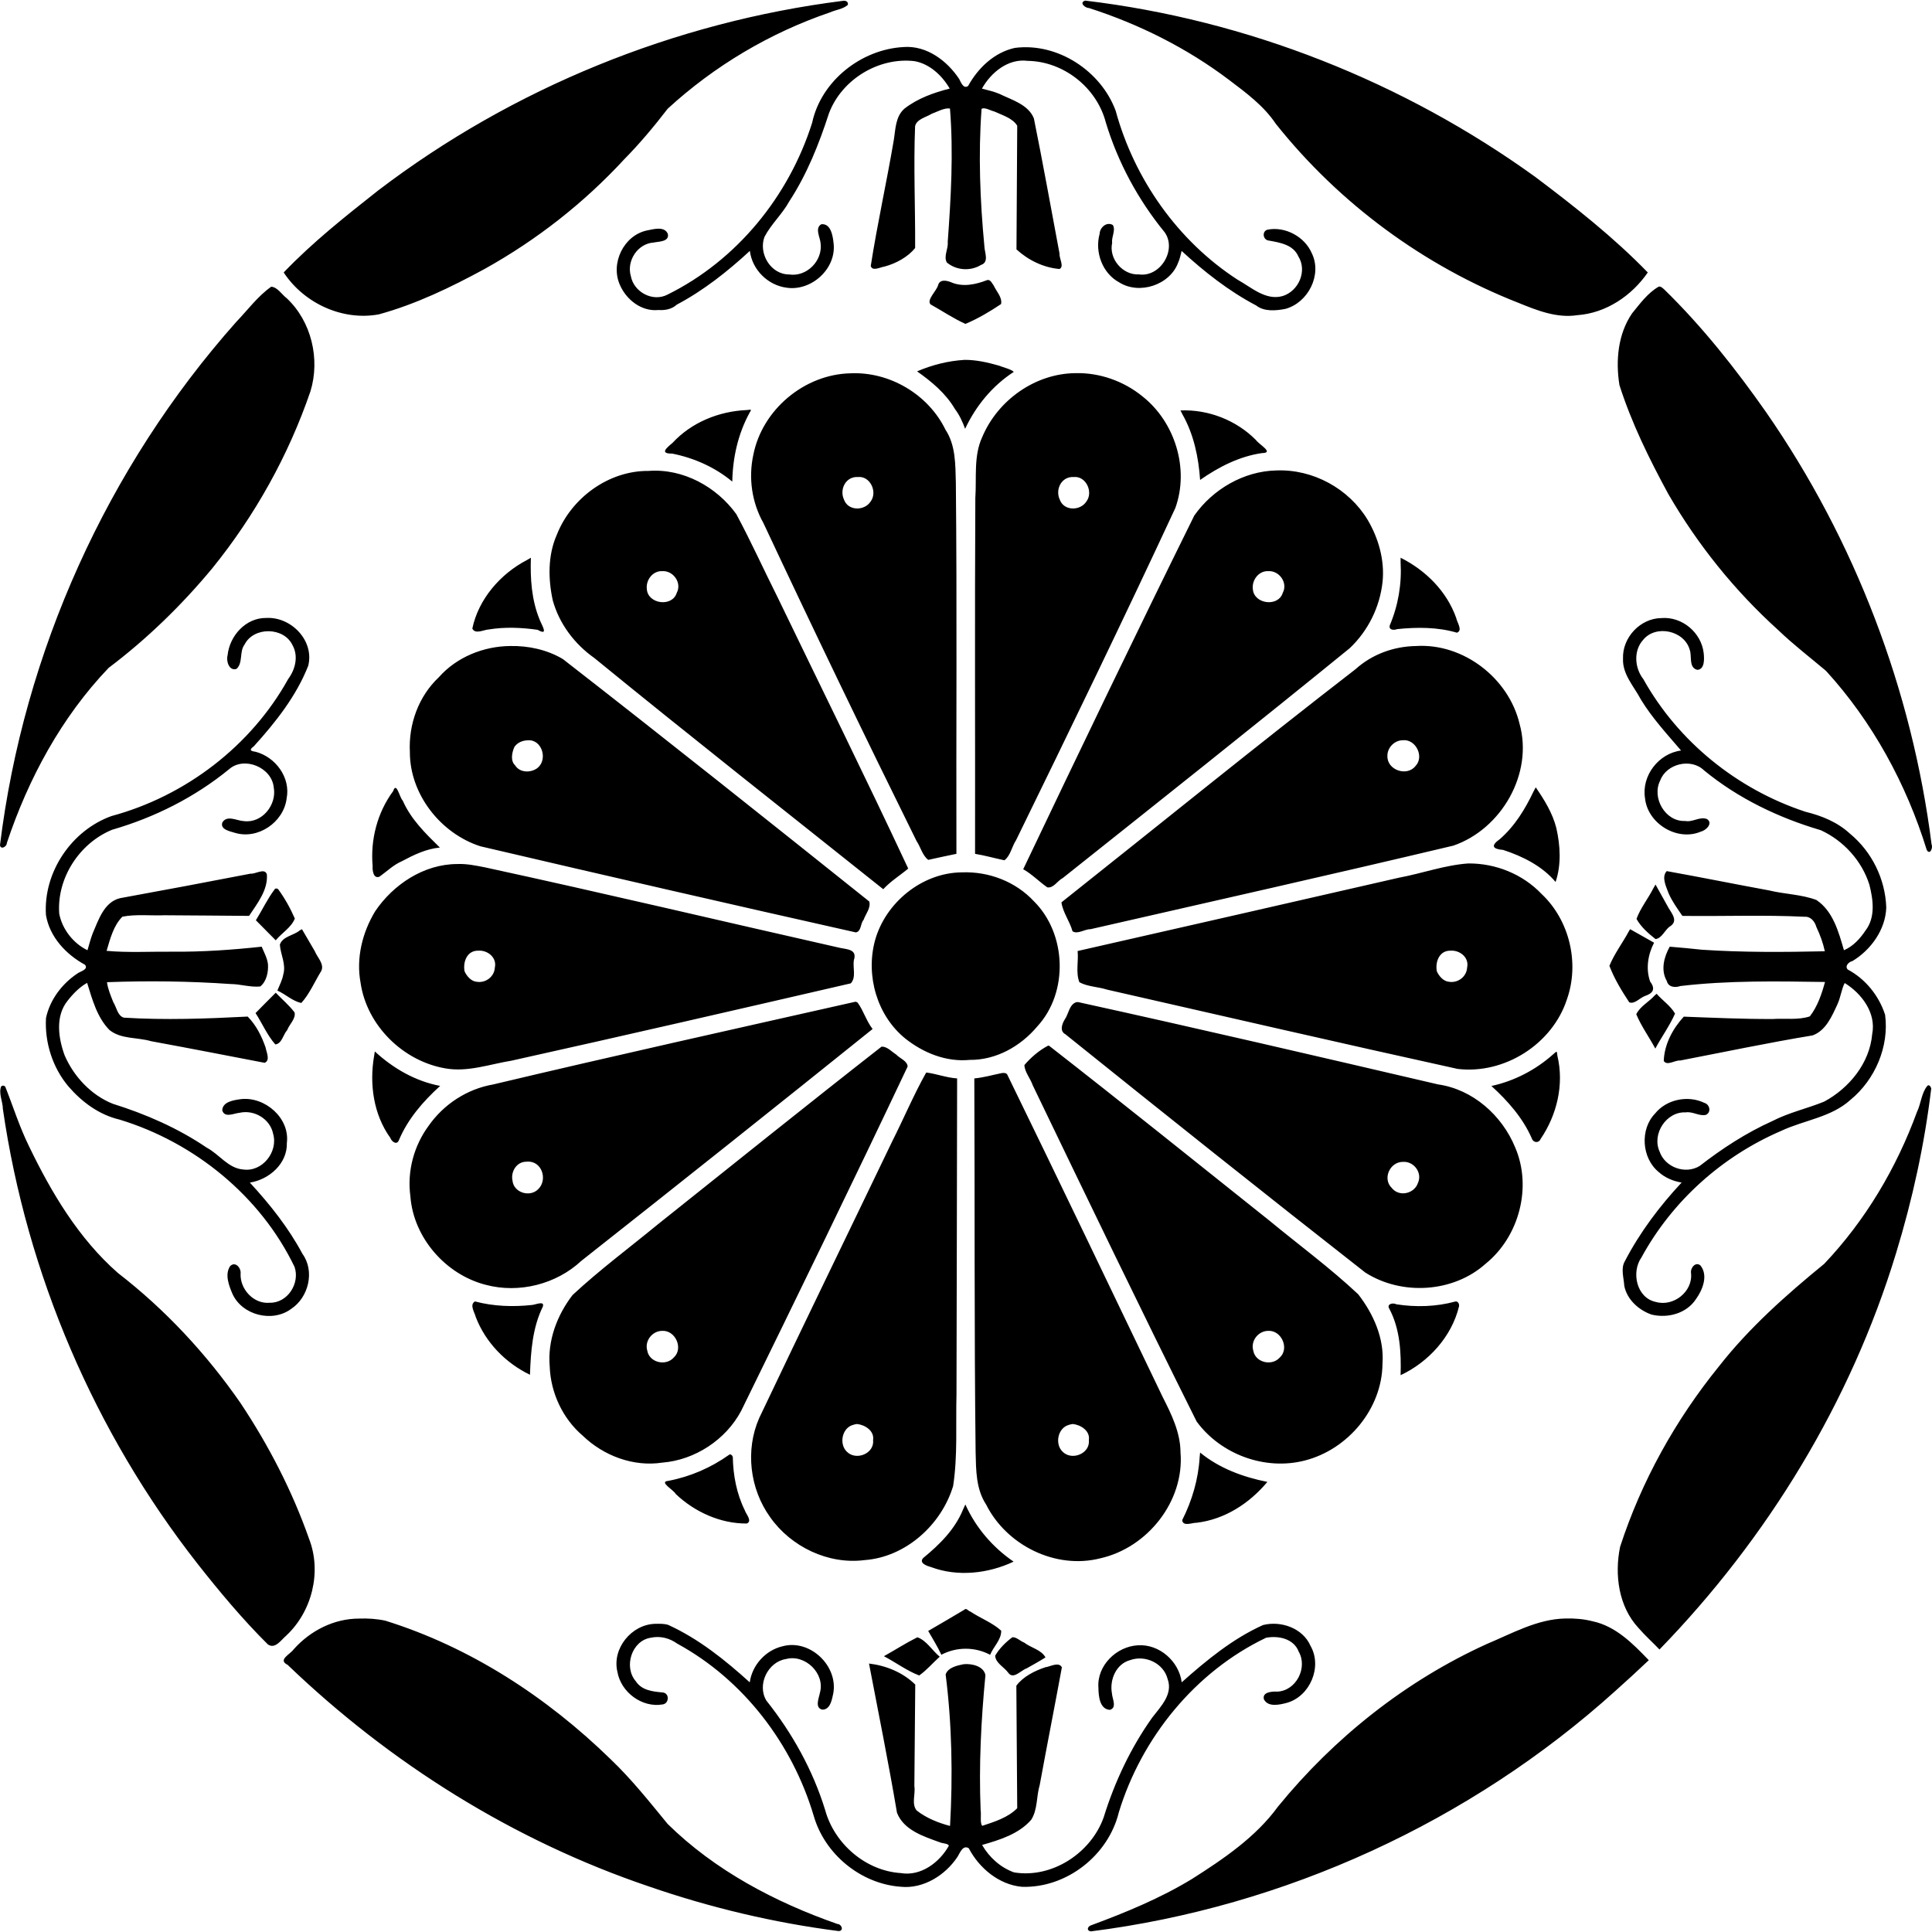 <?xml version="1.0" encoding="UTF-8" standalone="no"?>
<!-- Created with Inkscape (http://www.inkscape.org/) -->

<svg
   xmlns:dc="http://purl.org/dc/elements/1.1/"
   xmlns:cc="http://creativecommons.org/ns#"
   xmlns:rdf="http://www.w3.org/1999/02/22-rdf-syntax-ns#"
   xmlns:svg="http://www.w3.org/2000/svg"
   xmlns="http://www.w3.org/2000/svg"
   version="1.0"
   width="688"
   height="688"
   id="svg24400">
  <defs
     id="defs24403" />
  <path
     d="m 386.371,0.241 c -2.158,0.715 0.044,2.622 1.438,2.623 17.841,5.737 34.893,14.271 49.816,25.553 6.148,4.651 12.39,9.239 16.705,15.68 22.594,28.378 52.72,50.579 86.505,63.789 6.623,2.693 13.566,5.47 20.877,4.348 10.209,-0.74 19.345,-6.889 25.078,-15.207 C 574.602,84.465 560.73,73.555 546.757,63.026 499.754,29.107 444.106,7.089 386.52,0.226 l -0.148,0.015 z m -86.218,0.059 c -59.823,7.542 -117.593,31.029 -165.502,67.537 -11.66,9.196 -23.366,18.465 -33.627,29.189 7.201,10.937 20.864,17.31 33.868,14.925 13.219,-3.625 25.713,-9.661 37.735,-16.201 18.518,-10.324 35.327,-23.476 49.656,-39.015 5.562,-5.645 10.661,-11.742 15.472,-18.003 16.594,-15.25 36.406,-27.028 57.807,-34.321 2.056,-0.927 4.604,-1.129 6.356,-2.674 0.268,-1.174 -0.792,-1.605 -1.764,-1.438 z m 21.64,16.452 c -15.085,0.79 -29.389,12.055 -32.588,26.983 -8.259,26.152 -26.826,48.987 -51.495,61.176 -5.225,2.738 -11.988,-0.86 -13.058,-6.566 -1.613,-5.421 2.388,-11.588 8.093,-11.976 1.776,-0.377 5.666,-0.233 5.084,-3.053 -1.171,-2.861 -5.013,-1.725 -7.322,-1.275 -8.38,1.681 -13.268,11.788 -9.708,19.52 2.299,5.235 7.713,9.456 13.666,8.834 2.388,0.158 4.767,-0.276 6.551,-1.912 9.524,-5.044 18.072,-11.812 26.012,-19.135 0.835,6.695 6.388,12.224 13.058,13.102 8.9,1.346 17.916,-6.843 16.749,-15.948 -0.282,-2.529 -0.938,-6.96 -4.328,-6.655 -2.482,1.351 -0.403,4.76 -0.282,6.818 0.8,6.15 -4.932,12.034 -11.205,11.072 -6.602,0.002 -11.003,-7.506 -8.774,-13.399 2.401,-4.591 6.34,-8.093 8.836,-12.658 6.293,-9.639 10.567,-20.382 14.108,-31.298 4.508,-12.04 17.673,-20.116 30.488,-18.606 5.411,0.975 9.817,5.127 12.524,9.767 -5.702,1.448 -11.499,3.514 -16.141,7.159 -3.229,2.856 -3.136,7.325 -3.783,11.22 -2.53,14.964 -5.867,29.802 -8.193,44.791 0.58,2.037 3.408,0.405 4.903,0.211 4.091,-1.094 8.332,-3.419 10.897,-6.599 0.077,-14.463 -0.593,-28.948 -0.015,-43.398 0.584,-2.541 3.951,-3.181 5.929,-4.417 2.03,-0.752 4.511,-2.163 6.492,-1.868 1.272,15.781 0.35,31.751 -0.802,47.546 0.26,2.404 -1.545,5.058 -0.324,7.28 3.39,2.84 8.407,3.191 12.183,0.874 3.002,-0.967 1.214,-4.561 1.193,-6.711 -1.539,-16.211 -2.193,-32.631 -1.001,-48.855 1.078,-0.706 3.145,0.612 4.491,0.905 2.845,1.319 6.607,2.401 8.208,5.098 -0.088,14.678 -0.183,29.357 -0.264,44.035 4.223,3.866 9.635,6.492 15.311,6.981 1.794,-0.846 -0.132,-3.752 0.03,-5.425 -3.019,-16.063 -5.916,-32.252 -9.145,-48.215 -1.997,-4.946 -7.809,-6.543 -12.258,-8.715 -1.997,-0.87 -4.185,-1.319 -6.24,-1.882 3.232,-5.766 9.354,-10.795 16.319,-9.886 12.769,0.209 24.574,9.503 27.805,21.966 4.325,14.25 11.507,27.532 20.928,39.055 4.479,6.229 -1.517,16.115 -9.145,15.029 -5.789,0.299 -10.802,-5.561 -9.53,-11.25 -0.316,-2.098 1.343,-4.401 0.252,-6.329 -2.171,-1.312 -4.639,0.826 -4.713,3.113 -1.802,6.539 0.977,14.086 7.011,17.327 7.15,4.476 17.998,0.918 20.943,-7.04 0.614,-1.33 0.891,-2.825 1.245,-4.18 8.064,7.43 16.798,14.296 26.56,19.431 2.843,2.241 7.004,1.856 10.36,1.215 8.112,-2.186 13.228,-12.151 9.412,-19.876 -2.548,-5.89 -9.526,-9.617 -15.815,-8.33 -2.014,0.645 -1.541,3.676 0.534,3.868 3.93,0.706 8.696,1.458 10.494,5.603 3.285,5.199 0.132,12.393 -5.573,14.155 -6.057,1.718 -11.184,-3.146 -16.094,-5.849 -21.202,-13.764 -36.711,-35.761 -43.371,-60.137 -5.223,-14.179 -20.685,-24.356 -35.913,-22.381 -7.307,1.609 -13.076,7.122 -16.615,13.532 -1.685,1.255 -2.588,-1.324 -3.201,-2.475 -4.324,-6.519 -11.59,-11.97 -19.772,-11.368 z m 29.792,82.972 c -4.162,1.617 -8.835,2.636 -13.088,0.711 -1.609,-0.617 -3.926,-1.002 -4.461,1.23 -0.71,2.15 -4.082,5.114 -2.683,6.714 4.156,2.319 8.121,5.015 12.45,6.966 4.42,-1.857 8.685,-4.381 12.687,-7.07 0.505,-2.379 -1.707,-4.544 -2.623,-6.596 -0.579,-0.743 -1.11,-2.172 -2.283,-1.956 z M 96.593,102.096 c -4.786,3.35 -8.401,8.327 -12.48,12.554 C 38.159,166.374 8.437,232.289 -1.9688522e-6,300.914 0.153,302.71 2.423,301.586 2.431,300.217 c 7.679,-23.005 19.435,-44.77 36.239,-62.37 13.643,-10.294 26.016,-22.313 36.921,-35.468 15.19,-18.758 27.139,-40.18 34.964,-63.037 3.518,-11.487 0.344,-24.869 -8.419,-33.112 -1.757,-1.304 -3.254,-3.946 -5.543,-4.135 z m 494.11,-0.03 c -3.897,2.199 -6.715,6.114 -9.501,9.516 -5.047,7.344 -5.907,16.893 -4.506,25.553 4.321,13.541 10.64,26.337 17.401,38.788 10.458,18.055 23.653,34.465 39.135,48.45 5.387,5.173 11.318,9.712 17.024,14.527 16.549,18.113 28.623,40.302 35.868,63.763 1.129,2.004 2.295,-0.738 1.726,-1.954 -6.965,-55.049 -27.301,-108.312 -58.908,-153.896 -10.89,-15.529 -22.798,-30.581 -36.372,-43.813 -0.534,-0.423 -1.112,-1.069 -1.868,-0.934 z m -247.211,26.086 c -5.847,0.354 -11.534,1.784 -16.912,4.091 5.253,3.716 10.197,7.825 13.488,13.42 1.61,2.122 2.703,4.543 3.617,7.033 3.885,-8.24 9.718,-15.316 17.326,-20.266 -0.804,-0.906 -3.744,-1.612 -5.514,-2.292 -3.887,-1.098 -7.933,-2.015 -12.006,-1.986 z m 39.515,4.728 c -14.377,0.113 -27.708,9.636 -33.23,22.766 -3.116,6.726 -1.965,14.493 -2.453,21.699 -0.229,42.236 -0.032,84.474 -0.096,126.711 3.527,0.581 7.045,1.587 10.449,2.297 2.162,-1.572 2.636,-4.897 4.137,-7.126 19.175,-39.23 38.298,-78.68 56.736,-118.325 5.035,-13.974 -0.127,-30.61 -11.709,-39.752 -6.661,-5.427 -15.21,-8.471 -23.833,-8.271 z m -80.185,0.059 c -16.395,0.371 -31.409,12.964 -34.56,29.055 -1.777,8.189 -0.529,16.936 3.58,24.231 17.787,37.952 35.99,75.738 54.562,113.295 1.456,2.133 2.056,5.13 4.165,6.685 3.323,-0.71 6.651,-1.492 10.019,-2.149 -0.115,-44.044 0.24,-88.093 -0.2,-132.135 -0.185,-6.478 -0.023,-13.329 -3.698,-18.913 -6.109,-12.543 -19.885,-20.733 -33.868,-20.069 z m -37.025,13.087 c -9.863,0.457 -19.573,4.403 -26.316,11.701 -2.319,1.934 -4.548,3.843 -0.096,3.802 7.793,1.554 15.238,4.858 21.388,9.975 0.156,-8.57 2.052,-16.997 6.173,-24.56 1.055,-1.583 0.084,-0.916 -1.149,-0.919 z m 155.272,1.512 c 4.046,7.125 5.741,15.268 6.299,23.374 6.647,-4.636 13.965,-8.395 22.005,-9.561 4.529,-0.06 -0.966,-2.981 -2.132,-4.668 -6.993,-7.038 -16.938,-10.945 -26.869,-10.523 0.232,0.459 0.464,0.919 0.697,1.378 z m 33.408,19.994 c -11.559,0.245 -22.62,6.713 -29.184,16.067 -20.644,41.796 -40.862,83.841 -60.917,125.94 3.165,1.787 5.663,4.42 8.567,6.448 2.245,0.398 3.642,-2.377 5.52,-3.311 34.141,-27.159 68.331,-54.298 102.159,-81.825 6.568,-6.199 10.764,-14.68 11.724,-23.685 0.789,-7.656 -1.448,-15.517 -5.336,-22.084 -6.718,-11.12 -19.507,-18.088 -32.534,-17.549 z M 230.996,167.696 c -14.269,-0.138 -27.542,9.628 -32.697,22.707 -3.231,7.26 -3.128,15.745 -1.452,23.404 2.324,8.354 7.731,15.526 14.803,20.518 34.017,27.786 68.552,54.932 102.881,82.33 2.629,-2.859 5.963,-4.88 8.893,-7.352 -15.129,-32.39 -31,-64.455 -46.541,-96.66 -4.925,-9.815 -9.49,-19.911 -14.672,-29.547 -7.02,-9.746 -18.956,-16.323 -31.214,-15.4 z m 74.494,2.179 c 4.445,-0.467 7.092,5.4 4.535,8.73 -2.19,3.391 -8.011,3.407 -9.471,-0.682 -1.702,-3.65 0.618,-8.308 4.936,-8.048 z m 76.836,0 c 4.445,-0.467 7.092,5.4 4.535,8.73 -2.19,3.391 -8.011,3.407 -9.471,-0.682 -1.702,-3.65 0.618,-8.308 4.936,-8.048 z m -194.698,29.569 c -9.475,4.935 -17.235,13.925 -19.431,24.382 1.024,2.197 4.108,0.399 5.884,0.326 5.669,-0.941 11.762,-0.677 17.377,0.133 4.049,2.29 1.545,-1.467 0.691,-3.676 -2.848,-6.945 -3.353,-14.532 -3.098,-21.995 -0.474,0.277 -0.949,0.553 -1.423,0.83 z m 311.137,0.815 c 0.444,7.69 -0.843,15.345 -3.854,22.425 -0.445,1.733 1.509,1.806 2.623,1.349 7.124,-0.727 14.4,-0.754 21.284,1.275 2.191,-0.772 0.028,-3.674 -0.257,-5.26 -3.36,-9.496 -10.851,-16.957 -19.796,-21.433 0,0.548 0,1.097 0,1.645 z m -263.011,3.127 c 3.987,-0.285 7.166,4.175 5.232,7.752 -1.617,5.155 -10.282,3.974 -10.642,-1.334 -0.41,-3.195 2.047,-6.523 5.41,-6.418 z m 215.804,0 c 3.987,-0.285 7.165,4.175 5.232,7.752 -1.617,5.155 -10.282,3.974 -10.642,-1.334 -0.41,-3.195 2.047,-6.523 5.41,-6.418 z M 94.829,220.061 c -7.3,-0.108 -13.081,6.359 -13.784,13.31 -0.58,2.037 0.553,5.748 3.216,4.802 2.344,-2.206 0.91,-6.132 2.831,-8.641 3.215,-6.418 13.97,-6.318 17.06,0.193 2.191,3.89 1.035,8.64 -1.511,12.052 -13.226,23.878 -36.624,41.732 -62.918,48.82 -14.276,5.103 -24.351,20.055 -23.359,35.261 1.316,7.807 7.133,14.016 13.918,17.712 1.352,1.746 -1.867,2.36 -2.846,3.187 -5.421,3.635 -9.712,9.368 -11.057,15.77 -0.503,8.735 2.37,17.68 7.968,24.332 4.809,5.577 10.923,10.118 18.203,11.833 26.696,8.112 50.251,27.267 62.359,52.498 1.97,5.839 -2.519,12.881 -8.893,12.732 -5.667,0.518 -10.553,-4.81 -10.343,-10.298 0.295,-2 -1.849,-4.632 -3.723,-2.745 -1.969,2.93 -0.432,6.922 0.815,9.842 3.443,7.659 14.249,10.392 20.973,5.351 6.164,-4.096 8.435,-13.396 3.97,-19.563 -4.986,-9.324 -11.584,-17.623 -18.732,-25.376 6.865,-1.072 13.4,-6.78 13.176,-14.125 1.112,-8.843 -7.791,-16.597 -16.408,-15.592 -2.397,0.338 -6.504,0.876 -6.596,3.987 0.816,2.839 4.212,1.03 6.151,0.874 5.209,-1.195 10.898,2.165 11.961,7.47 1.873,6.439 -3.876,13.694 -10.657,12.717 -5.313,-0.394 -8.499,-5.39 -12.952,-7.753 -10.262,-6.961 -21.677,-11.954 -33.499,-15.651 -7.668,-3.059 -13.895,-9.701 -17.142,-17.25 -2.251,-6.15 -3.37,-13.925 1.045,-19.419 1.946,-2.496 4.233,-4.846 6.966,-6.388 1.83,5.87 3.526,12.288 7.959,16.793 4.163,3.349 9.917,2.529 14.82,3.983 13.476,2.478 27.059,5.123 40.435,7.696 2.121,-0.865 0.612,-3.806 0.341,-5.454 -1.39,-4.033 -3.345,-7.927 -6.373,-11.012 -14.686,0.761 -29.439,1.302 -44.124,0.385 -2.238,-0.677 -2.592,-3.74 -3.735,-5.514 -0.915,-2.31 -1.914,-4.641 -2.253,-7.114 14.652,-0.545 29.369,-0.363 43.999,0.653 3.537,0.02 7.101,1.221 10.574,0.874 2.247,-1.744 2.947,-5.146 2.757,-7.93 -0.26,-2.221 -1.389,-4.2 -2.238,-6.24 -10.549,1.144 -21.129,1.881 -31.748,1.783 -7.753,-0.072 -16.009,0.394 -23.478,-0.301 1.265,-4.218 2.43,-8.978 5.632,-12.169 4.838,-0.941 10.042,-0.305 14.999,-0.504 10.034,0.045 20.069,0.154 30.103,0.222 2.903,-4.396 6.771,-9.193 6.344,-14.762 -0.718,-2.464 -4.112,-0.053 -5.82,-0.272 -15.481,2.995 -31.007,5.911 -46.501,8.735 -5.701,1.412 -7.635,7.763 -9.708,12.524 -0.756,1.979 -1.263,4.014 -1.853,6.003 -5.022,-2.399 -9.007,-7.476 -10.064,-13.013 -0.92,-12.66 7.207,-25.135 18.853,-29.895 15.135,-4.368 29.431,-11.578 41.604,-21.521 5.41,-4.795 15.238,-0.659 15.933,6.433 1.169,6.172 -4.128,12.861 -10.627,12.02 -2.431,-0.085 -6.03,-2.315 -7.678,0.504 -0.822,2.468 2.679,3.119 4.358,3.631 8.296,2.599 17.521,-3.747 18.542,-12.213 1.474,-7.452 -3.97,-14.751 -11.057,-16.615 -1.657,-0.241 -2.522,-0.577 -0.637,-1.941 7.764,-8.56 15.156,-17.914 19.387,-28.695 2.227,-8.952 -6.077,-17.497 -14.94,-17.015 z m 496.793,0.045 c -7.493,0.056 -13.959,6.941 -13.651,14.466 -0.254,5.555 3.94,9.904 6.376,14.555 3.988,6.553 9.474,12.494 14.3,18.142 -7.971,1.013 -14.128,8.964 -12.85,16.941 0.911,9.088 11.465,15.501 19.861,11.946 1.769,-0.383 4.492,-2.917 2.268,-4.461 -2.585,-1.068 -5.154,1.219 -7.855,0.652 -7.04,0.35 -11.993,-8.286 -8.849,-14.422 2.191,-5.968 10.978,-8.098 15.607,-3.587 12.126,9.979 26.552,16.881 41.56,21.299 8.101,3.706 14.692,10.938 17.341,19.505 1.343,5.336 2.182,11.567 -1.423,16.244 -1.928,2.902 -4.447,5.639 -7.663,6.996 -1.884,-6.489 -3.875,-13.94 -9.812,-17.89 -5.376,-2.018 -11.351,-2.058 -16.931,-3.427 -12.135,-2.22 -24.227,-4.678 -36.368,-6.859 -1.975,2.152 -0.171,5.548 0.667,7.885 1.244,2.892 3.129,5.448 4.906,8.063 14.496,0.194 29.02,-0.393 43.498,0.308 2.234,-0.158 3.675,1.709 4.242,3.694 1.308,2.741 2.354,5.628 2.994,8.597 -14.587,0.318 -29.228,0.426 -43.79,-0.551 -3.812,-0.411 -7.628,-0.775 -11.45,-1.08 -2.055,3.7 -3.266,8.34 -1.037,12.213 0.538,2.247 2.974,2.448 4.827,1.8 17.04,-2.009 34.405,-1.703 51.51,-1.445 -1.164,4.289 -2.671,8.727 -5.395,12.243 -4.147,1.404 -8.886,0.64 -13.265,0.946 -10.549,0.03 -21.09,-0.445 -31.629,-0.842 -3.95,4.299 -6.918,9.86 -7.129,15.755 1.15,1.913 4.023,-0.325 5.84,-0.133 15.692,-3.025 31.418,-6.345 47.133,-8.937 4.73,-1.666 6.927,-6.861 8.878,-11.102 1.122,-2.391 1.463,-5.454 2.579,-7.559 6.037,3.703 11.281,10.666 9.797,18.171 -0.898,10.389 -8.204,19.262 -17.089,24.055 -6.082,2.479 -12.563,3.886 -18.471,6.931 -9.291,4.177 -17.865,9.766 -25.876,15.983 -5.087,3.136 -12.335,0.517 -14.273,-5.114 -2.841,-6.252 2.389,-14.324 9.323,-13.962 2.489,-0.396 4.736,1.434 7.159,0.889 2.019,-0.905 1.385,-3.733 -0.534,-4.269 -5.805,-2.818 -13.482,-1.288 -17.564,3.794 -5.449,5.618 -4.784,15.854 1.275,20.81 2.236,2.045 5.212,3.292 8.182,3.765 -7.827,8.384 -14.884,17.751 -20.231,28.041 -1.5,2.56 -0.359,5.875 -0.193,8.702 0.928,4.908 5.23,8.771 9.812,10.301 5.77,1.351 12.382,-0.435 15.726,-5.543 2.357,-3.26 4.434,-8.417 1.601,-11.961 -1.75,-1.512 -3.649,0.891 -3.365,2.698 0.735,6.572 -6.232,12.078 -12.509,10.286 -6.89,-1.412 -8.854,-10.585 -5.143,-15.859 10.943,-20.074 28.723,-36.018 49.775,-45.071 8.207,-3.846 17.811,-4.804 24.698,-11.079 8.713,-7.166 13.794,-18.926 12.293,-30.26 -2.21,-6.814 -6.979,-12.742 -13.325,-16.126 -1.117,-1.27 0.426,-2.723 1.705,-3.009 6.606,-3.99 11.776,-11.204 12.035,-19.061 -0.343,-10.102 -5.104,-19.842 -12.895,-26.264 -4.451,-4.138 -10.103,-6.42 -15.91,-7.841 -24.206,-7.963 -45.268,-24.927 -57.722,-47.248 -3.116,-3.979 -3.531,-10.166 -0.031,-13.98 4.532,-5.542 14.72,-3.272 16.585,3.617 0.812,2.193 -0.457,6.349 2.697,7.085 2.681,-0.206 2.455,-3.913 2.268,-5.884 -0.788,-7.353 -7.677,-13.165 -15.088,-12.554 z m -409.938,9.945 c -9.54,0.08 -19.097,3.974 -25.404,11.116 -7.224,6.789 -10.836,16.756 -10.321,26.664 -0.029,15.066 11.018,29.013 25.128,33.541 44.505,10.418 89.149,20.672 133.692,30.666 1.993,-0.378 1.575,-3.156 2.743,-4.457 0.723,-2.099 2.666,-4.24 2.029,-6.555 -36.222,-28.933 -72.534,-57.888 -109.117,-86.336 -5.608,-3.325 -12.233,-4.769 -18.749,-4.639 z m 322.609,0 c -7.951,0.126 -15.663,2.914 -21.58,8.256 -35.233,27.23 -69.834,55.341 -104.73,83.031 0.519,3.649 2.989,6.745 3.943,10.286 1.812,1.213 4.367,-0.785 6.417,-0.732 43.087,-9.845 86.225,-19.54 129.216,-29.757 17.09,-5.884 28.536,-25.63 23.566,-43.383 -3.872,-16.266 -19.993,-28.736 -36.832,-27.702 z m -4.758,33.556 c 4.536,-0.525 7.778,5.767 4.55,9.16 -3.019,3.896 -10.147,1.494 -10.019,-3.528 -0.078,-2.975 2.504,-5.621 5.469,-5.632 z m -311.611,0.03 c 5.015,-0.463 7.26,6.725 3.542,9.797 -2.283,1.818 -6.29,1.874 -8.019,-0.874 -1.765,-1.639 -1.134,-4.649 -0.252,-6.596 1.065,-1.534 2.888,-2.296 4.728,-2.327 z m -47.904,18.068 c -5.652,7.66 -8.146,17.268 -7.322,26.738 -0.106,1.439 0.241,4.618 2.431,3.75 2.6,-1.841 4.964,-4.206 7.944,-5.484 4.285,-2.286 8.685,-4.425 13.562,-4.891 -5.12,-5.034 -10.328,-10.088 -13.234,-16.753 -1.053,-0.891 -2.24,-6.979 -3.381,-3.36 z m 406.114,0.089 c -3.02,6.345 -6.7,12.387 -12.03,17.028 -3.279,2.308 -2.655,3.529 1.166,3.841 6.911,2.239 13.936,5.747 18.69,11.413 2.072,-6.123 1.689,-12.954 0.267,-19.194 -1.338,-5.316 -4.25,-10.028 -7.337,-14.51 -0.252,0.474 -0.504,0.949 -0.756,1.423 z m -23.27,25.686 c -8.388,0.591 -16.43,3.541 -24.684,5.076 -38.132,8.755 -76.283,17.428 -114.432,26.109 0.381,3.642 -0.738,7.658 0.637,11.116 2.922,1.612 6.668,1.599 9.873,2.639 41.583,9.461 83.157,19.062 124.794,28.225 16.671,2.01 33.741,-8.795 38.939,-24.757 4.567,-12.879 0.943,-28.167 -9.012,-37.528 -6.737,-7.089 -16.368,-10.952 -26.116,-10.879 z m -360.078,0.208 c -11.865,0.046 -22.727,7.262 -29.184,16.823 -4.571,7.565 -6.838,16.669 -5.193,25.488 2.226,15.243 15.199,27.924 30.227,30.464 7.911,1.409 15.769,-1.495 23.526,-2.753 40.295,-8.948 80.576,-18.235 120.807,-27.528 2.016,-2.115 0.659,-5.631 1.097,-8.256 1.236,-3.75 -2.107,-3.837 -4.902,-4.375 -42.132,-9.511 -84.181,-19.511 -126.373,-28.662 -3.312,-0.648 -6.613,-1.356 -10.005,-1.201 z m 179.802,2.964 c -14.241,0.079 -27.376,10.839 -31.037,24.426 -3.289,12.437 0.769,26.582 10.81,34.739 6.437,5.123 14.596,8.439 22.954,7.621 9.401,0.089 18.125,-4.826 24.085,-11.931 11.167,-12.128 10.441,-32.974 -1.201,-44.539 -6.531,-7.024 -16.036,-10.664 -25.612,-10.316 z m 246.129,5.781 c -1.861,3.638 -4.567,7.001 -5.943,10.79 1.571,2.86 4.229,5.196 6.773,7.188 2.181,-0.264 3.249,-3.017 4.884,-4.343 3.27,-1.892 1.23,-4.349 -0.248,-6.752 -1.549,-2.772 -3.08,-5.553 -4.636,-8.322 -0.277,0.479 -0.553,0.958 -0.83,1.438 z m -490.924,0.282 c -2.559,3.382 -4.403,7.358 -6.67,10.998 2.361,2.377 4.72,4.756 7.07,7.144 2.147,-2.64 5.542,-4.552 6.803,-7.752 -1.586,-3.646 -3.627,-7.325 -5.988,-10.509 -0.287,-0.213 -1.049,-0.337 -1.215,0.119 z M 580.017,331.683 c -2.206,4.119 -5.153,7.968 -6.892,12.258 1.716,4.574 4.37,8.893 7.055,12.984 1.891,0.797 3.823,-1.625 5.623,-2.254 2.934,-0.964 3.772,-2.567 1.832,-5.112 -1.626,-4.547 -0.798,-9.646 1.393,-13.858 -2.847,-1.604 -5.698,-3.199 -8.537,-4.817 l -0.242,0.408 -0.232,0.392 z m -473.301,-0.341 c -2.136,1.809 -6.161,2.119 -7.055,5.084 0.254,3.535 2.282,6.948 1.215,10.612 -0.363,2.013 -1.34,3.83 -2.105,5.706 2.883,1.285 5.48,3.826 8.537,4.417 2.904,-3.196 4.758,-7.584 7.055,-11.324 1.298,-2.476 -1.398,-4.902 -2.24,-7.079 -1.527,-2.623 -3.075,-5.233 -4.593,-7.861 l -0.416,0.227 -0.399,0.217 z m 63.57,7.203 c 3.347,-0.259 6.749,2.443 5.929,6.032 -0.187,3.246 -3.267,5.574 -6.477,5.039 -1.964,-0.157 -3.583,-2.056 -4.313,-3.75 -0.607,-3.35 0.893,-7.394 4.862,-7.322 z m 346.234,0 c 3.347,-0.259 6.749,2.443 5.929,6.032 -0.187,3.246 -3.267,5.574 -6.477,5.039 -1.964,-0.157 -3.583,-2.056 -4.313,-3.75 -0.607,-3.35 0.893,-7.394 4.862,-7.322 z m -418.994,15.637 c -2.179,2.194 -4.367,4.362 -6.522,6.581 2.379,3.692 4.139,7.851 7.025,11.161 2.347,-0.199 2.825,-3.563 4.254,-5.113 0.737,-2.053 3.138,-4.027 2.609,-6.284 -1.944,-2.587 -4.461,-4.664 -6.699,-7.011 l -0.335,0.335 -0.332,0.332 z m 491.739,0.296 c -2.081,2.333 -5.209,3.872 -6.581,6.699 1.799,4.278 4.576,8.124 6.788,12.228 2.249,-4.197 5.11,-8.126 7.025,-12.45 -1.585,-2.781 -4.463,-4.646 -6.566,-7.07 l -0.354,0.315 -0.313,0.278 z m -284.873,2.297 c -42.924,9.672 -85.972,19.241 -128.816,29.416 -9.257,1.613 -17.563,7.05 -22.913,14.678 -5.284,7.154 -7.728,16.243 -6.525,25.121 1.091,14.779 12.594,27.93 26.89,31.557 11.803,3.137 25.069,-0.219 33.98,-8.54 34.699,-27.368 69.28,-54.886 103.728,-82.569 -2.272,-2.922 -3.204,-6.493 -5.336,-9.412 -0.292,-0.166 -0.667,-0.386 -1.008,-0.252 z m 79,0.089 c -2.608,0.696 -2.831,4.194 -4.195,6.121 -1.008,1.636 -1.952,4.201 0.237,5.351 35.398,28.448 71.022,56.849 106.731,84.81 12.969,8.31 31.383,7.205 42.884,-3.124 11.927,-9.633 16.639,-27.326 10.474,-41.519 -4.664,-11.311 -15.038,-20.572 -27.405,-22.336 -42.641,-9.931 -85.366,-19.914 -128.074,-29.288 -0.217,-0.006 -0.436,-0.056 -0.652,-0.015 z m -10.242,15.548 c -3.144,1.663 -6.048,4.164 -8.345,6.848 0.025,2.393 2.171,4.846 2.977,7.254 19.27,39.994 38.53,80.008 58.355,119.708 8.613,11.746 24.428,17.561 38.596,13.858 15.308,-3.939 27.451,-18.425 27.58,-34.446 0.682,-9.059 -3.235,-17.736 -8.638,-24.723 -10.007,-9.397 -21.224,-17.643 -31.85,-26.414 -26.056,-20.765 -52.043,-41.681 -78.305,-62.146 l -0.371,0.059 z m -59.227,0.311 c -26.684,20.847 -53.136,42.152 -79.652,63.273 -10.145,8.343 -20.83,16.277 -30.384,25.182 -5.519,7.18 -8.931,16.188 -8.133,25.374 0.321,9.398 4.611,18.622 11.779,24.723 7.369,7.109 17.98,11.145 28.277,9.581 11.655,-0.916 22.686,-8.158 28.135,-18.459 19.965,-40.748 39.862,-81.586 59.272,-122.605 -0.111,-2.018 -2.846,-2.905 -4.12,-4.298 -1.584,-0.989 -3.172,-2.868 -5.173,-2.772 z m 239.148,2.742 c -6.22,5.547 -13.822,9.496 -21.966,11.264 5.855,5.334 11.217,11.405 14.377,18.661 0.532,1.606 2.499,1.786 3.157,0.178 5.787,-8.529 8.393,-19.335 5.973,-29.539 -0.267,-1.917 -0.068,-1.839 -1.541,-0.563 z m -419.854,0.593 c -1.717,10.016 -0.211,20.845 5.795,29.169 0.476,1.351 2.286,2.668 3.024,0.845 3.14,-7.542 8.654,-13.898 14.703,-19.372 -8.787,-1.66 -16.739,-6.239 -23.255,-12.272 -0.089,0.543 -0.178,1.087 -0.267,1.63 z m 196.55,5.988 c -4.398,7.847 -8.038,16.474 -12.147,24.617 -15.727,32.763 -31.701,65.522 -47.254,98.296 -5.032,11.421 -3.369,25.245 3.894,35.323 7.377,10.498 20.657,16.955 33.658,15.279 14.647,-1.085 27.334,-12.592 31.498,-26.366 1.654,-10.759 0.91,-21.773 1.196,-32.637 0.108,-37.509 0.148,-75.018 0.227,-112.526 -3.731,-0.244 -7.204,-1.597 -10.864,-2.09 l -0.207,0.104 z m 27.035,0.074 c -3.285,0.655 -6.471,1.608 -9.842,1.912 0.208,44.361 -0.057,88.726 0.464,133.083 0.158,6.401 0.103,13.116 3.731,18.646 7.262,14.512 24.738,23.258 40.745,19.149 16.742,-3.786 29.915,-20.313 28.487,-37.706 -0.047,-7.111 -3.202,-13.536 -6.358,-19.733 -18.394,-38.324 -36.774,-76.75 -55.389,-114.907 -0.45,-0.553 -1.193,-0.5 -1.838,-0.445 z m 329.486,4.624 c -2.052,2.518 -2.21,6.286 -3.632,9.205 -7.3,19.972 -18.346,38.627 -33.037,54.113 -13.532,11.07 -26.691,22.729 -37.505,36.529 -15.459,19.062 -27.596,40.88 -35.18,64.229 -2.05,9.929 -0.55,21.302 6.552,28.918 2.322,2.695 5,5.077 7.469,7.662 38.533,-39.682 68.127,-88.17 84.254,-141.155 5.851,-19.13 10.134,-38.771 12.517,-58.626 -0.128,-0.598 -0.775,-1.631 -1.438,-0.874 z M 0.4,386.924 c -0.962,2.453 0.61,5.397 0.623,7.989 8.511,58.799 32.723,115.273 69.341,161.978 7.851,9.974 16.043,19.775 24.999,28.673 2.604,1.875 4.796,-1.632 6.522,-3.068 9.245,-8.603 12.769,-22.776 8.152,-34.579 -6.019,-17.082 -14.404,-33.303 -24.446,-48.366 -12.137,-17.484 -26.726,-33.189 -43.582,-46.215 -13.999,-12.278 -23.693,-28.587 -31.677,-45.143 -3.383,-6.85 -5.648,-14.15 -8.448,-21.18 -0.286,-0.466 -1.162,-0.555 -1.482,-0.089 z M 187.435,413.692 c 5.418,-0.627 7.745,6.254 4.298,9.708 -2.926,3.12 -8.843,1.364 -9.234,-3.009 -0.67,-3.113 1.447,-6.717 4.936,-6.699 z m 312.13,0.059 c 3.912,-0.29 7.091,3.888 5.336,7.604 -1.327,3.795 -6.689,4.935 -9.234,1.734 -3.465,-3.282 -0.758,-9.333 3.898,-9.338 z m -330.523,49.756 c -1.876,1.212 -0.018,3.865 0.371,5.454 3.44,9.046 10.627,16.428 19.313,20.602 0.288,-8.263 0.883,-16.726 4.58,-24.263 0.723,-2.229 -2.599,-0.683 -3.839,-0.593 -6.723,0.735 -13.722,0.5 -20.276,-1.245 l -0.148,0.045 z m 349.213,-0.03 c -6.756,1.873 -14.142,2.072 -20.987,0.993 -1.278,-0.688 -3.63,-0.079 -2.49,1.645 3.8,7.187 4.23,15.573 3.987,23.596 9.969,-4.67 18.218,-13.751 20.81,-24.53 0.139,-0.806 -0.354,-1.893 -1.319,-1.704 z m -282.427,10.449 c 4.736,-0.248 7.653,6.343 4.061,9.545 -2.776,3.093 -8.654,1.782 -9.397,-2.52 -1.003,-3.468 1.789,-7.009 5.336,-7.026 z m 215.804,0 c 4.736,-0.248 7.653,6.343 4.061,9.545 -2.776,3.093 -8.654,1.782 -9.397,-2.52 -1.003,-3.468 1.789,-7.009 5.336,-7.026 z m -146.423,33.171 c 2.781,0.292 6.212,2.396 5.706,5.721 0.539,4.824 -6.094,7.479 -9.367,4.12 -2.838,-2.744 -1.698,-8.506 2.297,-9.545 0.446,-0.132 0.899,-0.262 1.364,-0.296 z m 76.836,0 c 2.781,0.292 6.212,2.396 5.706,5.721 0.539,4.824 -6.094,7.479 -9.367,4.12 -2.838,-2.744 -1.698,-8.506 2.297,-9.545 0.446,-0.132 0.899,-0.262 1.364,-0.296 z m 45.162,11.813 c -0.455,7.823 -2.686,15.432 -6.225,22.44 0.321,2.394 3.613,0.85 5.168,0.91 10.02,-1.188 18.803,-6.918 25.172,-14.546 -8.639,-1.71 -17.1,-4.829 -23.952,-10.449 -0.054,0.548 -0.109,1.097 -0.163,1.645 z m -167.574,-0.845 c -6.459,4.588 -13.824,7.799 -21.64,9.278 -3.529,0.321 1.814,3.123 2.638,4.673 6.729,6.399 15.951,10.595 25.316,10.519 2.076,-0.898 -0.305,-3.34 -0.711,-4.699 -2.925,-5.917 -4.152,-12.441 -4.283,-19.001 -0.101,-0.486 -0.813,-1.24 -1.319,-0.771 z m 83.342,19.431 c -2.908,7.166 -8.416,12.562 -14.244,17.341 -1.607,1.862 1.495,2.838 2.875,3.231 9.443,3.524 20.319,2.308 29.347,-1.956 -7.425,-5.087 -13.468,-12.075 -17.178,-20.365 -0.267,0.583 -0.534,1.166 -0.8,1.749 z m 0.459,35.72 c -4.264,2.576 -8.59,5.06 -12.895,7.574 1.613,2.831 3.326,5.528 4.684,8.478 5.423,-2.864 11.956,-2.862 17.371,0.015 1.16,-2.863 4.017,-5.353 3.943,-8.582 -3.11,-2.858 -7.476,-4.469 -11.039,-6.849 -0.676,-0.12 -1.402,-1.4 -2.064,-0.636 z m 214.01,3.142 c -9.972,0.188 -18.953,5.307 -27.939,9.064 -28.907,13.118 -54.395,33.384 -74.402,57.917 -7.92,10.892 -19.466,18.686 -30.698,25.818 -11.251,6.828 -23.435,11.851 -35.765,16.422 -1.403,0.399 -1.839,1.97 -0.148,2.194 69.005,-8.733 135.118,-39.041 186.709,-85.58 4.046,-3.593 8.006,-7.266 11.946,-10.983 -5.663,-5.895 -11.801,-12.168 -20.113,-13.888 -3.117,-0.801 -6.37,-1.044 -9.59,-0.964 z m -429.577,0.03 c -8.955,0 -17.382,4.325 -23.257,10.918 -1.305,1.861 -5.819,3.764 -2.189,5.556 36.573,35.107 80.494,62.611 128.593,78.894 21.909,7.57 44.616,12.97 67.629,15.913 1.927,-0.026 1.153,-2.458 -0.415,-2.52 -22.213,-7.772 -43.64,-19.056 -60.489,-35.648 -6.447,-7.866 -12.891,-15.982 -20.318,-23.05 -22.643,-22.078 -49.887,-39.871 -80.216,-49.322 -3.063,-0.654 -6.206,-0.859 -9.338,-0.741 z m 105.382,1.867 c -8.384,0.245 -15.372,8.811 -13.384,17.104 1.272,7.26 8.751,12.852 16.067,11.605 2.412,-0.27 2.556,-4.085 0.03,-4.269 -3.495,-0.319 -7.427,-0.725 -9.545,-3.987 -4.404,-5.078 -1.503,-14.464 5.336,-15.503 3.407,-0.724 6.669,0.132 9.471,2.134 23.581,12.877 40.915,35.671 48.541,61.258 3.906,13.687 16.741,24.236 30.948,25.286 8.107,0.855 16.001,-4.142 20.321,-10.746 0.861,-1.403 1.854,-4.244 3.957,-2.964 3.721,7.112 10.79,13.005 18.972,13.74 15.875,0.465 30.727,-11.207 34.46,-26.531 8.111,-26.596 27.214,-50.109 52.424,-62.162 4.362,-0.834 9.853,0.291 11.62,4.906 3.312,5.754 -0.888,13.994 -7.633,14.273 -1.737,-0.104 -5.45,0.108 -4.743,2.727 1.469,2.935 5.665,1.938 8.196,1.26 8.25,-2.338 12.667,-12.839 8.404,-20.276 -2.751,-6.328 -10.497,-9.033 -16.912,-7.426 -10.828,4.874 -20.185,12.585 -28.962,20.395 -0.964,-7.466 -7.957,-13.7 -15.637,-13.176 -7.602,0.41 -14.623,7.244 -14.021,15.103 0.038,2.88 0.385,7.662 4.076,7.885 2.644,-0.752 0.818,-4.042 0.742,-5.821 -0.913,-4.87 1.458,-10.57 6.521,-11.905 5.387,-1.922 11.887,1.135 13.31,6.759 1.968,5.443 -2.506,9.81 -5.511,13.738 -7.656,10.789 -13.345,22.861 -17.255,35.47 -4.496,12.723 -18.418,21.87 -31.926,19.639 -4.822,-1.718 -8.841,-5.353 -11.383,-9.768 6.254,-1.791 13.09,-3.901 17.475,-8.952 2.363,-3.625 1.812,-8.372 3.051,-12.427 2.557,-13.969 5.319,-27.933 7.887,-41.879 -1.121,-2.102 -4.083,-0.253 -5.82,-0.044 -3.879,1.266 -8.035,3.385 -10.394,6.595 0.095,14.54 0.198,29.08 0.311,43.62 -3.296,3.346 -8.136,4.853 -12.45,6.269 -0.895,-0.947 -0.291,-3.868 -0.578,-5.557 -0.661,-16.049 0.163,-32.129 1.705,-48.097 -0.603,-3.248 -4.923,-4.183 -7.767,-3.898 -2.321,0.464 -5.573,1.159 -6.403,3.646 2.266,17.789 2.575,36.186 1.571,53.951 -4.149,-1.08 -8.56,-2.85 -11.887,-5.514 -1.936,-2.325 -0.353,-5.867 -0.821,-8.7 0.106,-12.045 0.22,-24.09 0.317,-36.136 -4.431,-4.337 -10.361,-6.758 -16.467,-7.485 3.39,17.683 6.963,35.405 9.96,53.121 2.392,6.216 9.497,8.451 15.192,10.509 0.966,0.477 3.103,0.397 3.276,1.274 -3.342,5.939 -9.972,10.951 -17.162,9.711 -12.52,-0.828 -23.621,-10.484 -26.891,-22.477 -4.371,-14.193 -11.697,-27.344 -20.91,-38.932 -3.444,-5.613 0.493,-13.816 6.966,-14.807 6.824,-1.82 14.015,5.158 12.094,11.991 -0.313,1.814 -1.989,5.418 0.874,6.032 2.88,0 3.415,-3.683 3.898,-5.884 1.698,-9.803 -8.368,-19.321 -18.068,-16.689 -6.034,1.396 -10.852,6.693 -11.694,12.85 -8.805,-7.97 -18.201,-15.518 -29.065,-20.469 -1.512,-0.464 -3.117,-0.392 -4.684,-0.37 z m 127.274,4.773 c -2.35,1.735 -4.662,4.018 -6.136,6.581 0.152,2.633 3.205,4.062 4.624,6.018 1.819,2.652 4.509,-0.824 6.575,-1.499 2.262,-1.279 4.528,-2.525 6.72,-3.911 -1.484,-2.758 -5.214,-3.419 -7.574,-5.277 -1.381,-0.505 -2.708,-1.984 -4.209,-1.912 z m -34.06,0.133 c -3.989,1.997 -7.771,4.449 -11.694,6.625 4.239,2.209 8.125,5.169 12.569,6.862 2.693,-1.898 4.842,-4.479 7.307,-6.685 -2.641,-2.159 -4.593,-5.64 -7.826,-6.877 l -0.178,0 -0.178,0.074 z"
     id="path23416"
     style="fill:#000000" />
</svg>
